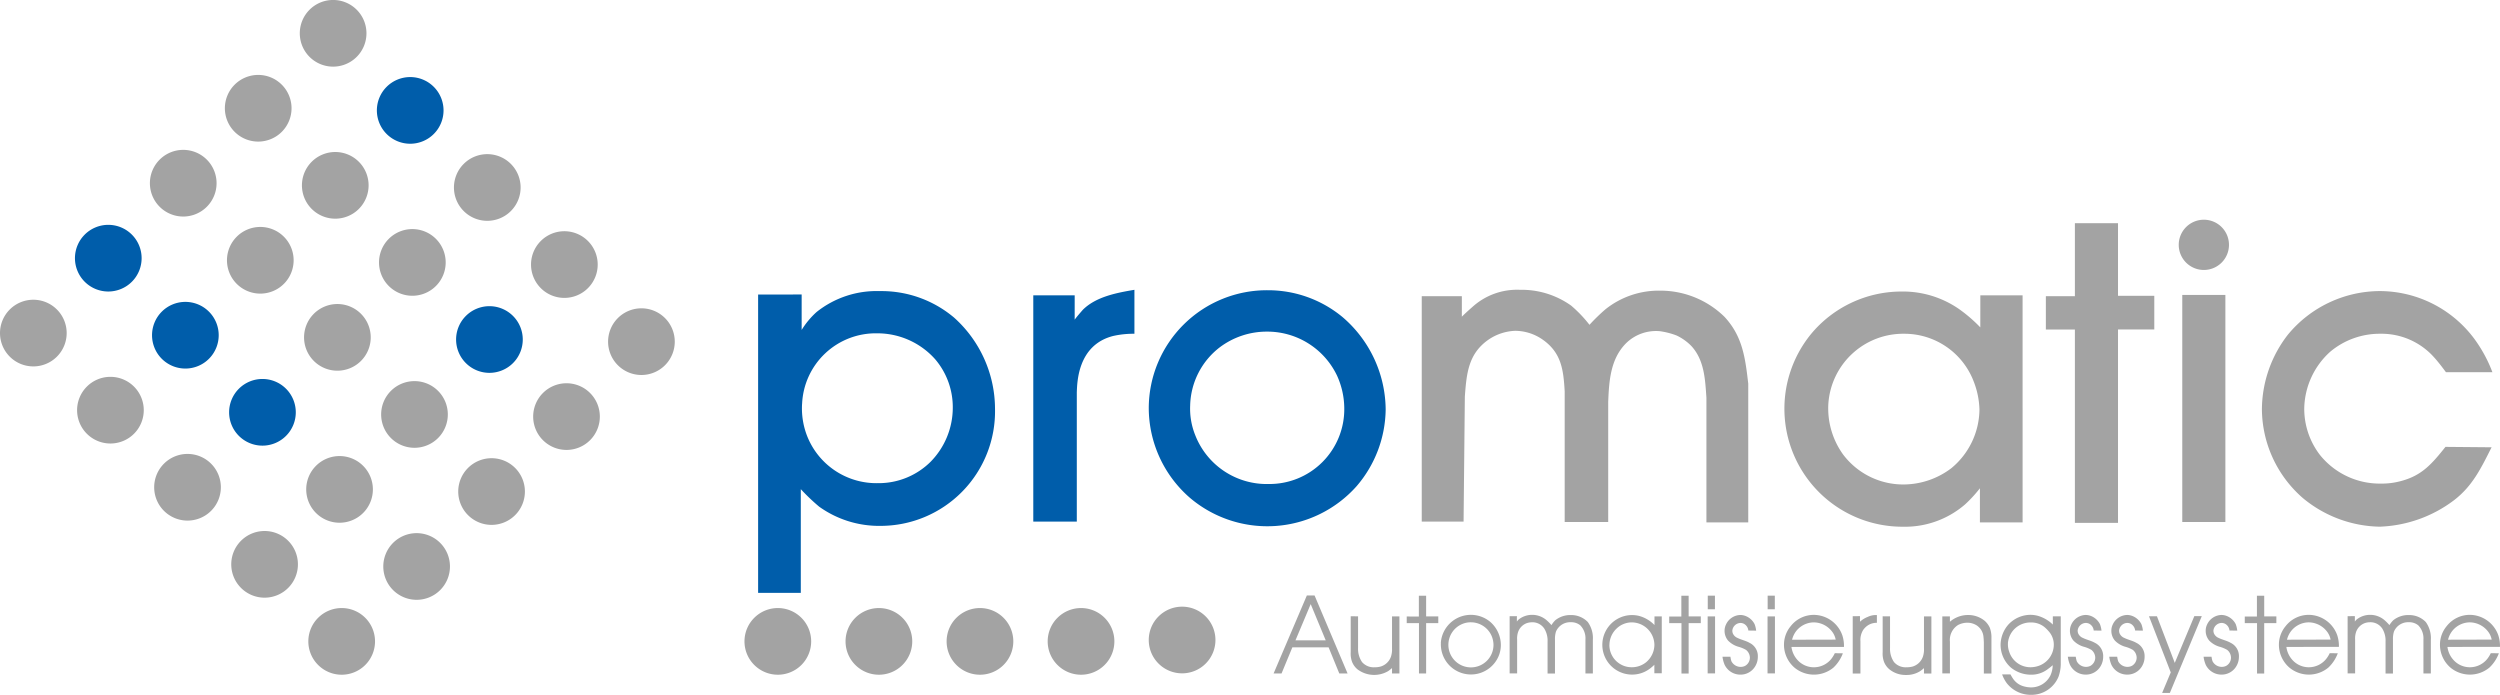 <svg id="Gruppe_100" data-name="Gruppe 100" xmlns="http://www.w3.org/2000/svg" xmlns:xlink="http://www.w3.org/1999/xlink" width="269.991" height="75.038" viewBox="0 0 269.991 75.038">
  <defs>
    <clipPath id="clip-path">
      <rect id="Rechteck_38" data-name="Rechteck 38" width="269.991" height="75.038" fill="none"/>
    </clipPath>
  </defs>
  <g id="Gruppe_99" data-name="Gruppe 99" clip-path="url(#clip-path)">
    <path id="Pfad_747" data-name="Pfad 747" d="M370.1,118.515a2.657,2.657,0,0,1,.275-.68,2.441,2.441,0,0,1,2.088-1.194,2.523,2.523,0,0,1,1.909.931,2.08,2.08,0,0,1,.442.931Zm5.608.774a3.706,3.706,0,0,0-.179-1.252,3.293,3.293,0,0,0-3.067-2.207,3.168,3.168,0,0,0-2.505,1.216,3.123,3.123,0,0,0-.728,1.993,3.261,3.261,0,0,0,1.169,2.518,3.3,3.3,0,0,0,4.176-.036,4.07,4.07,0,0,0,1.014-1.54l-.871-.012a3.182,3.182,0,0,1-.382.621,2.406,2.406,0,0,1-1.861.9,2.372,2.372,0,0,1-1.838-.847,2.575,2.575,0,0,1-.6-1.35Zm-16.452-3.316v6.18h.81v-3.639a2.236,2.236,0,0,1,.1-.823,1.561,1.561,0,0,1,.907-.955,1.728,1.728,0,0,1,.585-.107,1.525,1.525,0,0,1,1.36.716,2.488,2.488,0,0,1,.334,1.384v3.437h.8V118.5a2.71,2.71,0,0,1,.107-.859,1.664,1.664,0,0,1,1.623-1.014,1.524,1.524,0,0,1,1,.334,2.013,2.013,0,0,1,.561,1.539v3.663h.8v-3.639a2.965,2.965,0,0,0-.548-1.921,2.486,2.486,0,0,0-1.826-.75,2.584,2.584,0,0,0-1.683.56,2.984,2.984,0,0,0-.417.525,5.051,5.051,0,0,0-.56-.561,2.382,2.382,0,0,0-1.5-.547,2.332,2.332,0,0,0-1.445.477,1.188,1.188,0,0,0-.227.249v-.584Zm-6.55,2.542a2.657,2.657,0,0,1,.275-.68,2.441,2.441,0,0,1,2.088-1.194,2.523,2.523,0,0,1,1.909.931,2.072,2.072,0,0,1,.441.931Zm5.608.774a3.707,3.707,0,0,0-.179-1.252,3.293,3.293,0,0,0-3.067-2.207,3.168,3.168,0,0,0-2.505,1.216,3.123,3.123,0,0,0-.728,1.993,3.261,3.261,0,0,0,1.169,2.518,3.3,3.3,0,0,0,4.176-.036,4.071,4.071,0,0,0,1.014-1.54l-.871-.012a3.181,3.181,0,0,1-.382.621,2.406,2.406,0,0,1-1.861.9,2.372,2.372,0,0,1-1.838-.847,2.575,2.575,0,0,1-.6-1.35Zm-10.165-3.28v.715h1.324v5.441h.775v-5.441h1.312V116h-1.312v-2.232h-.787v2.244Zm-.812,1.526a2.821,2.821,0,0,0-.166-.7,1.841,1.841,0,0,0-1-.893,1.606,1.606,0,0,0-.525-.1,1.756,1.756,0,0,0-1.563,1.025,1.542,1.542,0,0,0-.155.692,1.624,1.624,0,0,0,.382,1.051,2.523,2.523,0,0,0,1.086.656,3.408,3.408,0,0,1,.847.346,1.089,1.089,0,0,1,.418.847,1.02,1.02,0,0,1-.525.883,1.068,1.068,0,0,1-.453.107,1.129,1.129,0,0,1-1.016-.608,2.385,2.385,0,0,1-.107-.489H343.7a3.215,3.215,0,0,0,.227.859,1.881,1.881,0,0,0,1.718,1.073,1.833,1.833,0,0,0,1.563-.858,1.98,1.98,0,0,0,.309-1.074,1.584,1.584,0,0,0-.893-1.5c-.418-.239-.871-.322-1.29-.526a.939.939,0,0,1-.525-.513,1.021,1.021,0,0,1-.047-.263.91.91,0,0,1,.9-.847.817.817,0,0,1,.406.119.928.928,0,0,1,.429.7Zm-8.673-1.551h-.859l2.35,6.061-.931,2.219h.835l3.448-8.293H342.7l-2.112,5.047Zm-1.516,1.551a2.722,2.722,0,0,0-.166-.7,1.839,1.839,0,0,0-1-.893,1.606,1.606,0,0,0-.525-.1,1.757,1.757,0,0,0-1.563,1.025,1.556,1.556,0,0,0-.154.692,1.625,1.625,0,0,0,.381,1.051,2.532,2.532,0,0,0,1.086.656,3.421,3.421,0,0,1,.848.346,1.086,1.086,0,0,1,.418.847,1.022,1.022,0,0,1-.526.883,1.072,1.072,0,0,1-.453.107,1.131,1.131,0,0,1-1.016-.608,2.369,2.369,0,0,1-.106-.489h-.858a3.237,3.237,0,0,0,.227.859,1.88,1.88,0,0,0,1.717,1.073,1.831,1.831,0,0,0,1.563-.858,1.983,1.983,0,0,0,.309-1.074,1.586,1.586,0,0,0-.893-1.5c-.419-.239-.872-.322-1.29-.526a.935.935,0,0,1-.526-.513,1,1,0,0,1-.048-.263.911.911,0,0,1,.9-.847.816.816,0,0,1,.405.119.928.928,0,0,1,.43.7Zm-4.474,0a2.721,2.721,0,0,0-.166-.7,1.84,1.84,0,0,0-1-.893,1.606,1.606,0,0,0-.525-.1,1.757,1.757,0,0,0-1.563,1.025,1.556,1.556,0,0,0-.154.692,1.625,1.625,0,0,0,.381,1.051,2.528,2.528,0,0,0,1.086.656,3.423,3.423,0,0,1,.848.346,1.086,1.086,0,0,1,.418.847,1.022,1.022,0,0,1-.526.883,1.072,1.072,0,0,1-.453.107,1.131,1.131,0,0,1-1.016-.608,2.369,2.369,0,0,1-.106-.489h-.858a3.214,3.214,0,0,0,.227.859,1.879,1.879,0,0,0,1.717,1.073,1.831,1.831,0,0,0,1.563-.858,1.982,1.982,0,0,0,.309-1.074,1.586,1.586,0,0,0-.893-1.5c-.419-.239-.872-.322-1.29-.526a.938.938,0,0,1-.526-.513,1.018,1.018,0,0,1-.047-.263.911.911,0,0,1,.9-.847.816.816,0,0,1,.405.119.928.928,0,0,1,.43.7ZM322.57,118.86a2.493,2.493,0,0,1,.394-1.122,2.451,2.451,0,0,1,2.077-1.086,2.27,2.27,0,0,1,1.432.465,3.5,3.5,0,0,1,.477.465,2.135,2.135,0,0,1,.574,1.492,2.433,2.433,0,0,1-1.468,2.2,2.7,2.7,0,0,1-1.038.215,2.4,2.4,0,0,1-2.3-1.647,2.3,2.3,0,0,1-.143-.979m4.846-1.981a3.779,3.779,0,0,0-1.648-.954,3.153,3.153,0,0,0-.751-.1,3.27,3.27,0,0,0-2.412,1.061,3.371,3.371,0,0,0-.833,2.184,3.276,3.276,0,0,0,1.108,2.446,3.432,3.432,0,0,0,2.184.775,2.913,2.913,0,0,0,1.861-.643c.167-.119.323-.25.478-.382a2.859,2.859,0,0,1-.228,1.061,2.327,2.327,0,0,1-2.112,1.337,3.084,3.084,0,0,1-.8-.119,2.028,2.028,0,0,1-1.122-.788,4.307,4.307,0,0,1-.3-.5h-.905a3.755,3.755,0,0,0,.5.944,3.291,3.291,0,0,0,2.626,1.264,3.16,3.16,0,0,0,2.971-1.969,4.2,4.2,0,0,0,.238-1.311v-5.2h-.857ZM315.485,116v6.156h.821v-3.425a1.9,1.9,0,0,1,.872-1.8,2.133,2.133,0,0,1,1-.25,1.862,1.862,0,0,1,1.014.286,1.644,1.644,0,0,1,.741,1.289c.024.167.024.346.036.525v3.389h.821v-3.842a2.964,2.964,0,0,0-.178-1.109,2.228,2.228,0,0,0-.547-.74,2.8,2.8,0,0,0-1.839-.631,2.994,2.994,0,0,0-1.922.727V116Zm-6.443-.013v3.879a2.56,2.56,0,0,0,.154,1.062,2.043,2.043,0,0,0,.561.776,2.759,2.759,0,0,0,1.813.619,2.73,2.73,0,0,0,1.528-.417,4.614,4.614,0,0,0,.406-.322v.584h.8V116h-.8v3.462a2.445,2.445,0,0,1-.107.859,1.689,1.689,0,0,1-1.1,1.086,2.252,2.252,0,0,1-.645.084,1.658,1.658,0,0,1-1.384-.561,2.506,2.506,0,0,1-.43-1.527v-3.413Zm-3.234-.011v6.191h.833v-3.484a2.037,2.037,0,0,1,.31-1.241,2.058,2.058,0,0,1,.334-.358,1.725,1.725,0,0,1,1.134-.394v-.834a1.97,1.97,0,0,0-.979.191,2.657,2.657,0,0,0-.847.524v-.6Zm-6.551,2.542a2.66,2.66,0,0,1,.274-.68,2.443,2.443,0,0,1,2.088-1.194,2.522,2.522,0,0,1,1.909.931,2.074,2.074,0,0,1,.442.931Zm5.607.774a3.709,3.709,0,0,0-.179-1.252,3.293,3.293,0,0,0-3.066-2.207,3.169,3.169,0,0,0-2.506,1.216,3.123,3.123,0,0,0-.728,1.993,3.261,3.261,0,0,0,1.169,2.518,3.3,3.3,0,0,0,4.176-.036,4.076,4.076,0,0,0,1.014-1.54l-.871-.012a3.214,3.214,0,0,1-.382.621,2.407,2.407,0,0,1-1.861.9,2.373,2.373,0,0,1-1.838-.847,2.58,2.58,0,0,1-.6-1.35Zm-8.243-4.068h.775v-1.467h-.775Zm-.012,6.932h.8V116h-.8Zm-1.23-4.618a2.77,2.77,0,0,0-.167-.7,1.839,1.839,0,0,0-1-.893,1.616,1.616,0,0,0-.526-.1,1.754,1.754,0,0,0-1.562,1.025,1.542,1.542,0,0,0-.155.692,1.631,1.631,0,0,0,.381,1.051,2.535,2.535,0,0,0,1.086.656,3.419,3.419,0,0,1,.848.346,1.089,1.089,0,0,1,.418.847,1.02,1.02,0,0,1-.525.883,1.076,1.076,0,0,1-.454.107,1.129,1.129,0,0,1-1.014-.608,2.381,2.381,0,0,1-.107-.489h-.858a3.213,3.213,0,0,0,.227.859,1.88,1.88,0,0,0,1.717,1.073,1.832,1.832,0,0,0,1.563-.858,1.974,1.974,0,0,0,.31-1.074,1.586,1.586,0,0,0-.894-1.5c-.417-.239-.872-.322-1.289-.526a.939.939,0,0,1-.525-.513,1.018,1.018,0,0,1-.048-.263.91.91,0,0,1,.895-.847.824.824,0,0,1,.407.119.928.928,0,0,1,.429.7Zm-5.225-2.314h.775v-1.467h-.775Zm-.012,6.932h.8V116h-.8Zm-4.152-6.144v.715h1.324v5.441h.775v-5.441H289.4V116h-1.312v-2.232H287.3v2.244Zm-6.456,3.066a2.467,2.467,0,0,1,.823-1.814,2.367,2.367,0,0,1,1.6-.62,2.462,2.462,0,0,1,2.434,2.423,2.481,2.481,0,0,1-.9,1.885,2.449,2.449,0,0,1-1.539.537,2.4,2.4,0,0,1-2.423-2.41m4.869-2.149a3.66,3.66,0,0,0-1.635-.977,3.213,3.213,0,0,0-.763-.1,3.215,3.215,0,1,0-.036,6.43,3.176,3.176,0,0,0,1.969-.667,4.822,4.822,0,0,0,.453-.394v.917h.8V116H284.4Zm-15.642-.953v6.18h.81v-3.639a2.236,2.236,0,0,1,.1-.823,1.561,1.561,0,0,1,.907-.955,1.736,1.736,0,0,1,.586-.107,1.525,1.525,0,0,1,1.36.716,2.483,2.483,0,0,1,.334,1.384v3.437h.8V118.5a2.712,2.712,0,0,1,.107-.859,1.664,1.664,0,0,1,1.623-1.014,1.524,1.524,0,0,1,1,.334,2.013,2.013,0,0,1,.561,1.539v3.663h.8v-3.639a2.965,2.965,0,0,0-.548-1.921,2.486,2.486,0,0,0-1.826-.75,2.584,2.584,0,0,0-1.683.56,2.964,2.964,0,0,0-.416.525,5.051,5.051,0,0,0-.561-.561,2.382,2.382,0,0,0-1.5-.547,2.332,2.332,0,0,0-1.445.477,1.189,1.189,0,0,0-.227.249v-.584Zm-6.611,2.971a2.428,2.428,0,0,1,1.457-2.113,2.321,2.321,0,0,1,.966-.2,2.448,2.448,0,0,1,2.255,1.5,2.581,2.581,0,0,1,.19.932,2.436,2.436,0,1,1-4.869-.119m-.81-.1a3.247,3.247,0,0,0,6.2,1.515,3.089,3.089,0,0,0,.273-1.277,3.326,3.326,0,0,0-1.1-2.458,3.255,3.255,0,0,0-5.035.978,3.217,3.217,0,0,0-.346,1.242m-3.685-2.84v.715h1.324v5.441h.773v-5.441h1.312V116h-1.312v-2.232h-.785v2.244Zm-6.049-.025v3.879a2.56,2.56,0,0,0,.154,1.062,2.05,2.05,0,0,0,.56.776,2.988,2.988,0,0,0,3.343.2,4.694,4.694,0,0,0,.405-.322v.584h.8V116h-.8v3.462a2.449,2.449,0,0,1-.107.859,1.691,1.691,0,0,1-1.1,1.086,2.252,2.252,0,0,1-.645.084,1.662,1.662,0,0,1-1.385-.561,2.513,2.513,0,0,1-.43-1.527v-3.413Zm-4.32-1.312,1.623,3.914h-3.269Zm.418-.931h-.835l-3.592,8.424h.859l1.169-2.828h3.913l1.157,2.828h.895Z" transform="translate(-105.721 -49.429)" fill="#a3a3a3"/>
    <path id="Pfad_748" data-name="Pfad 748" d="M44,15.369a3.6,3.6,0,1,1,0,5.087,3.6,3.6,0,0,1,0-5.087" transform="translate(-18.662 -6.221)" fill="#a3a3a3"/>
    <path id="Pfad_749" data-name="Pfad 749" d="M29.683,29.683a3.6,3.6,0,1,1,0,5.087,3.6,3.6,0,0,1,0-5.087" transform="translate(-12.442 -12.441)" fill="#a3a3a3"/>
    <path id="Pfad_750" data-name="Pfad 750" d="M58.312,1.053a3.6,3.6,0,1,1,0,5.088,3.6,3.6,0,0,1,0-5.088" transform="translate(-24.883 0)" fill="#a3a3a3"/>
    <path id="Pfad_751" data-name="Pfad 751" d="M73.034,15.778a3.6,3.6,0,1,1,0,5.087,3.6,3.6,0,0,1,0-5.087" transform="translate(-31.281 -6.398)" fill="#005daa"/>
    <path id="Pfad_752" data-name="Pfad 752" d="M58.721,30.091a3.6,3.6,0,1,1,0,5.087,3.6,3.6,0,0,1,0-5.087" transform="translate(-25.061 -12.618)" fill="#a3a3a3"/>
    <path id="Pfad_753" data-name="Pfad 753" d="M44.405,44.405a3.6,3.6,0,1,1,0,5.089,3.6,3.6,0,0,1,0-5.089" transform="translate(-18.84 -18.84)" fill="#a3a3a3"/>
    <path id="Pfad_754" data-name="Pfad 754" d="M30.09,58.72a3.6,3.6,0,1,1,0,5.088,3.6,3.6,0,0,1,0-5.088" transform="translate(-12.618 -25.061)" fill="#005daa"/>
    <path id="Pfad_755" data-name="Pfad 755" d="M15.368,44a3.6,3.6,0,1,1,0,5.087,3.6,3.6,0,0,1,0-5.087" transform="translate(-6.221 -18.661)" fill="#005daa"/>
    <path id="Pfad_756" data-name="Pfad 756" d="M1.053,58.31a3.6,3.6,0,1,1,0,5.088,3.6,3.6,0,0,1,0-5.088" transform="translate(0 -24.883)" fill="#a3a3a3"/>
    <path id="Pfad_757" data-name="Pfad 757" d="M15.777,73.035a3.6,3.6,0,1,1,0,5.087,3.6,3.6,0,0,1,0-5.087" transform="translate(-6.399 -31.281)" fill="#a3a3a3"/>
    <path id="Pfad_758" data-name="Pfad 758" d="M30.5,87.758a3.6,3.6,0,1,1,0,5.087,3.6,3.6,0,0,1,0-5.087" transform="translate(-12.796 -37.679)" fill="#a3a3a3"/>
    <path id="Pfad_759" data-name="Pfad 759" d="M45.223,102.48a3.6,3.6,0,1,1,0,5.089,3.6,3.6,0,0,1,0-5.089" transform="translate(-19.195 -44.078)" fill="#a3a3a3"/>
    <path id="Pfad_760" data-name="Pfad 760" d="M59.538,88.167a3.6,3.6,0,1,1,0,5.088,3.6,3.6,0,0,1,0-5.088" transform="translate(-25.415 -37.858)" fill="#a3a3a3"/>
    <path id="Pfad_761" data-name="Pfad 761" d="M59.947,117.2a3.6,3.6,0,1,1,0,5.087,3.594,3.594,0,0,1,0-5.087" transform="translate(-25.593 -50.476)" fill="#a3a3a3"/>
    <path id="Pfad_762" data-name="Pfad 762" d="M74.261,102.889a3.6,3.6,0,1,1,0,5.088,3.6,3.6,0,0,1,0-5.088" transform="translate(-31.814 -44.255)" fill="#a3a3a3"/>
    <path id="Pfad_763" data-name="Pfad 763" d="M73.852,73.852a3.6,3.6,0,1,1,0,5.088,3.6,3.6,0,0,1,0-5.088" transform="translate(-31.636 -31.636)" fill="#a3a3a3"/>
    <path id="Pfad_764" data-name="Pfad 764" d="M59.128,59.128a3.6,3.6,0,1,1,0,5.088,3.6,3.6,0,0,1,0-5.088" transform="translate(-25.238 -25.238)" fill="#a3a3a3"/>
    <path id="Pfad_765" data-name="Pfad 765" d="M44.814,73.443a3.6,3.6,0,1,1,0,5.087,3.6,3.6,0,0,1,0-5.087" transform="translate(-19.018 -31.459)" fill="#005daa"/>
    <path id="Pfad_766" data-name="Pfad 766" d="M73.443,44.815a3.6,3.6,0,1,1,0,5.088,3.6,3.6,0,0,1,0-5.088" transform="translate(-31.458 -19.018)" fill="#a3a3a3"/>
    <path id="Pfad_767" data-name="Pfad 767" d="M87.757,30.5a3.6,3.6,0,1,1,0,5.089,3.6,3.6,0,0,1,0-5.089" transform="translate(-37.679 -12.797)" fill="#a3a3a3"/>
    <path id="Pfad_768" data-name="Pfad 768" d="M102.48,45.224a3.6,3.6,0,1,1,0,5.088,3.6,3.6,0,0,1,0-5.088" transform="translate(-44.078 -19.196)" fill="#a3a3a3"/>
    <path id="Pfad_769" data-name="Pfad 769" d="M88.167,59.539a3.6,3.6,0,1,1,0,5.087,3.6,3.6,0,0,1,0-5.087" transform="translate(-37.858 -25.416)" fill="#005daa"/>
    <path id="Pfad_770" data-name="Pfad 770" d="M88.574,88.576a3.6,3.6,0,1,1,0,5.087,3.6,3.6,0,0,1,0-5.087" transform="translate(-38.034 -38.035)" fill="#a3a3a3"/>
    <path id="Pfad_771" data-name="Pfad 771" d="M102.888,74.261a3.6,3.6,0,1,1,0,5.087,3.6,3.6,0,0,1,0-5.087" transform="translate(-44.255 -31.814)" fill="#a3a3a3"/>
    <path id="Pfad_772" data-name="Pfad 772" d="M117.2,59.948a3.6,3.6,0,1,1,0,5.087,3.6,3.6,0,0,1,0-5.087" transform="translate(-50.476 -25.594)" fill="#a3a3a3"/>
    <path id="Pfad_773" data-name="Pfad 773" d="M387.182,58.72a15.106,15.106,0,0,0-1.982-3.641,12.749,12.749,0,0,0-10.188-5.117,12.922,12.922,0,0,0-9.911,4.7,13.251,13.251,0,0,0-2.812,8.021,12.824,12.824,0,0,0,4.426,9.635,13.32,13.32,0,0,0,8.3,3.088,14.113,14.113,0,0,0,8.021-2.858c1.983-1.521,2.9-3.411,4.057-5.716l-4.979-.045c-1.475,1.843-2.535,3.088-4.794,3.687a7.824,7.824,0,0,1-2.166.278,8.282,8.282,0,0,1-6.593-3.089,8.187,8.187,0,0,1-1.7-4.979,8.429,8.429,0,0,1,2.811-6.177,8.313,8.313,0,0,1,5.394-1.936,7.6,7.6,0,0,1,5.808,2.535c.461.507.875,1.061,1.291,1.614ZM353.688,74.9h4.656V50.376h-4.656ZM338.957,50.514v3.6h3.135V74.993h4.657V54.11h3.918V50.468h-3.918V42.631h-4.657v7.883Zm-23.49,11.617a8.1,8.1,0,0,1,8.205-7.56,8.006,8.006,0,0,1,7.513,5.208,8.906,8.906,0,0,1,.6,3,8.319,8.319,0,0,1-3.043,6.316,8.579,8.579,0,0,1-5.117,1.752,8.126,8.126,0,0,1-6.592-3.273,8.528,8.528,0,0,1-1.567-5.44m16.411-8.251a15.834,15.834,0,0,0-2.3-1.983,10.645,10.645,0,0,0-6.224-1.89,12.7,12.7,0,0,0-9.773,4.61,12.746,12.746,0,0,0,9.957,20.79,9.917,9.917,0,0,0,6.684-2.4,14.291,14.291,0,0,0,1.613-1.752v3.688h4.61V50.422h-4.564Zm-60.323-3.366v24.34h4.518l.137-13.506c.185-2.489.369-4.61,2.536-6.131a5.468,5.468,0,0,1,2.9-.967,5.225,5.225,0,0,1,2.859.875c2.12,1.429,2.35,3.273,2.488,5.671V74.9h4.7v-13c.093-2.212.231-4.564,1.891-6.269a4.616,4.616,0,0,1,3.688-1.337,8.283,8.283,0,0,1,1.8.461,5.54,5.54,0,0,1,1.614,1.153c1.383,1.52,1.475,3.549,1.614,5.577V74.946h4.517V59.965c-.322-2.765-.6-5.117-2.581-7.238a9.9,9.9,0,0,0-6.96-2.812,9.215,9.215,0,0,0-5.9,2.029,20.348,20.348,0,0,0-1.706,1.66,14.019,14.019,0,0,0-1.982-2.075,9.218,9.218,0,0,0-5.532-1.705,7.171,7.171,0,0,0-5.118,1.843c-.369.323-.783.692-1.152,1.061V50.514Z" transform="translate(-118.011 -18.526)" fill="#a3a3a3"/>
    <path id="Pfad_774" data-name="Pfad 774" d="M191.462,67.843a8.154,8.154,0,0,1,3.181-6.269,8.435,8.435,0,0,1,5.118-1.706,8.339,8.339,0,0,1,7.56,4.748,8.629,8.629,0,0,1,.783,3.457,8.079,8.079,0,0,1-8.159,8.252,8.286,8.286,0,0,1-7.929-5.256,7.662,7.662,0,0,1-.554-3.227m-4.472.277a12.873,12.873,0,0,0,4.426,9.681,12.908,12.908,0,0,0,18.025-1.245,12.919,12.919,0,0,0,3.134-8.3,13.265,13.265,0,0,0-4.656-9.956,12.6,12.6,0,0,0-8.021-2.9A12.761,12.761,0,0,0,186.99,68.12m-8-12.17h-4.471V80.382h4.7V66.414c.046-.967.046-5.117,3.965-6.085a10.053,10.053,0,0,1,2.258-.23V55.351c-1.89.322-4.149.737-5.577,2.166-.276.322-.646.737-.876,1.061ZM149.553,67.659a7.961,7.961,0,0,1,8.112-7.607,8.355,8.355,0,0,1,6.269,2.812,7.989,7.989,0,0,1,1.891,5.256,8.342,8.342,0,0,1-2.4,5.808,7.958,7.958,0,0,1-5.671,2.305,8.044,8.044,0,0,1-7.652-5.071,8.205,8.205,0,0,1-.552-3.5m-4.748-11.8V88.081h4.61v-11.2a21.435,21.435,0,0,0,1.982,1.89,11.093,11.093,0,0,0,6.592,2.075,12.369,12.369,0,0,0,12.4-12.631,13.265,13.265,0,0,0-4.425-9.865,12.154,12.154,0,0,0-8.02-2.858,10.393,10.393,0,0,0-6.824,2.258,8.848,8.848,0,0,0-1.613,1.936V55.858Z" transform="translate(-62.928 -24.054)" fill="#005daa"/>
    <path id="Pfad_775" data-name="Pfad 775" d="M143.251,117.2a3.6,3.6,0,1,1,0,5.087,3.594,3.594,0,0,1,0-5.087" transform="translate(-61.795 -50.476)" fill="#a3a3a3"/>
    <path id="Pfad_776" data-name="Pfad 776" d="M162.555,117.2a3.6,3.6,0,1,1,0,5.087,3.594,3.594,0,0,1,0-5.087" transform="translate(-70.184 -50.476)" fill="#a3a3a3"/>
    <path id="Pfad_777" data-name="Pfad 777" d="M181.859,117.2a3.6,3.6,0,1,1,0,5.087,3.594,3.594,0,0,1,0-5.087" transform="translate(-78.573 -50.476)" fill="#a3a3a3"/>
    <path id="Pfad_778" data-name="Pfad 778" d="M201.163,117.2a3.6,3.6,0,1,1,0,5.087,3.594,3.594,0,0,1,0-5.087" transform="translate(-86.962 -50.476)" fill="#a3a3a3"/>
    <path id="Pfad_779" data-name="Pfad 779" d="M220.467,116.933a3.6,3.6,0,1,1,0,5.087,3.594,3.594,0,0,1,0-5.087" transform="translate(-95.351 -50.358)" fill="#a3a3a3"/>
    <path id="Pfad_780" data-name="Pfad 780" d="M416.933,42.762a2.713,2.713,0,1,1,0,3.836,2.712,2.712,0,0,1,0-3.836" transform="translate(-180.843 -18.238)" fill="#a3a3a3"/>
  </g>
</svg>

